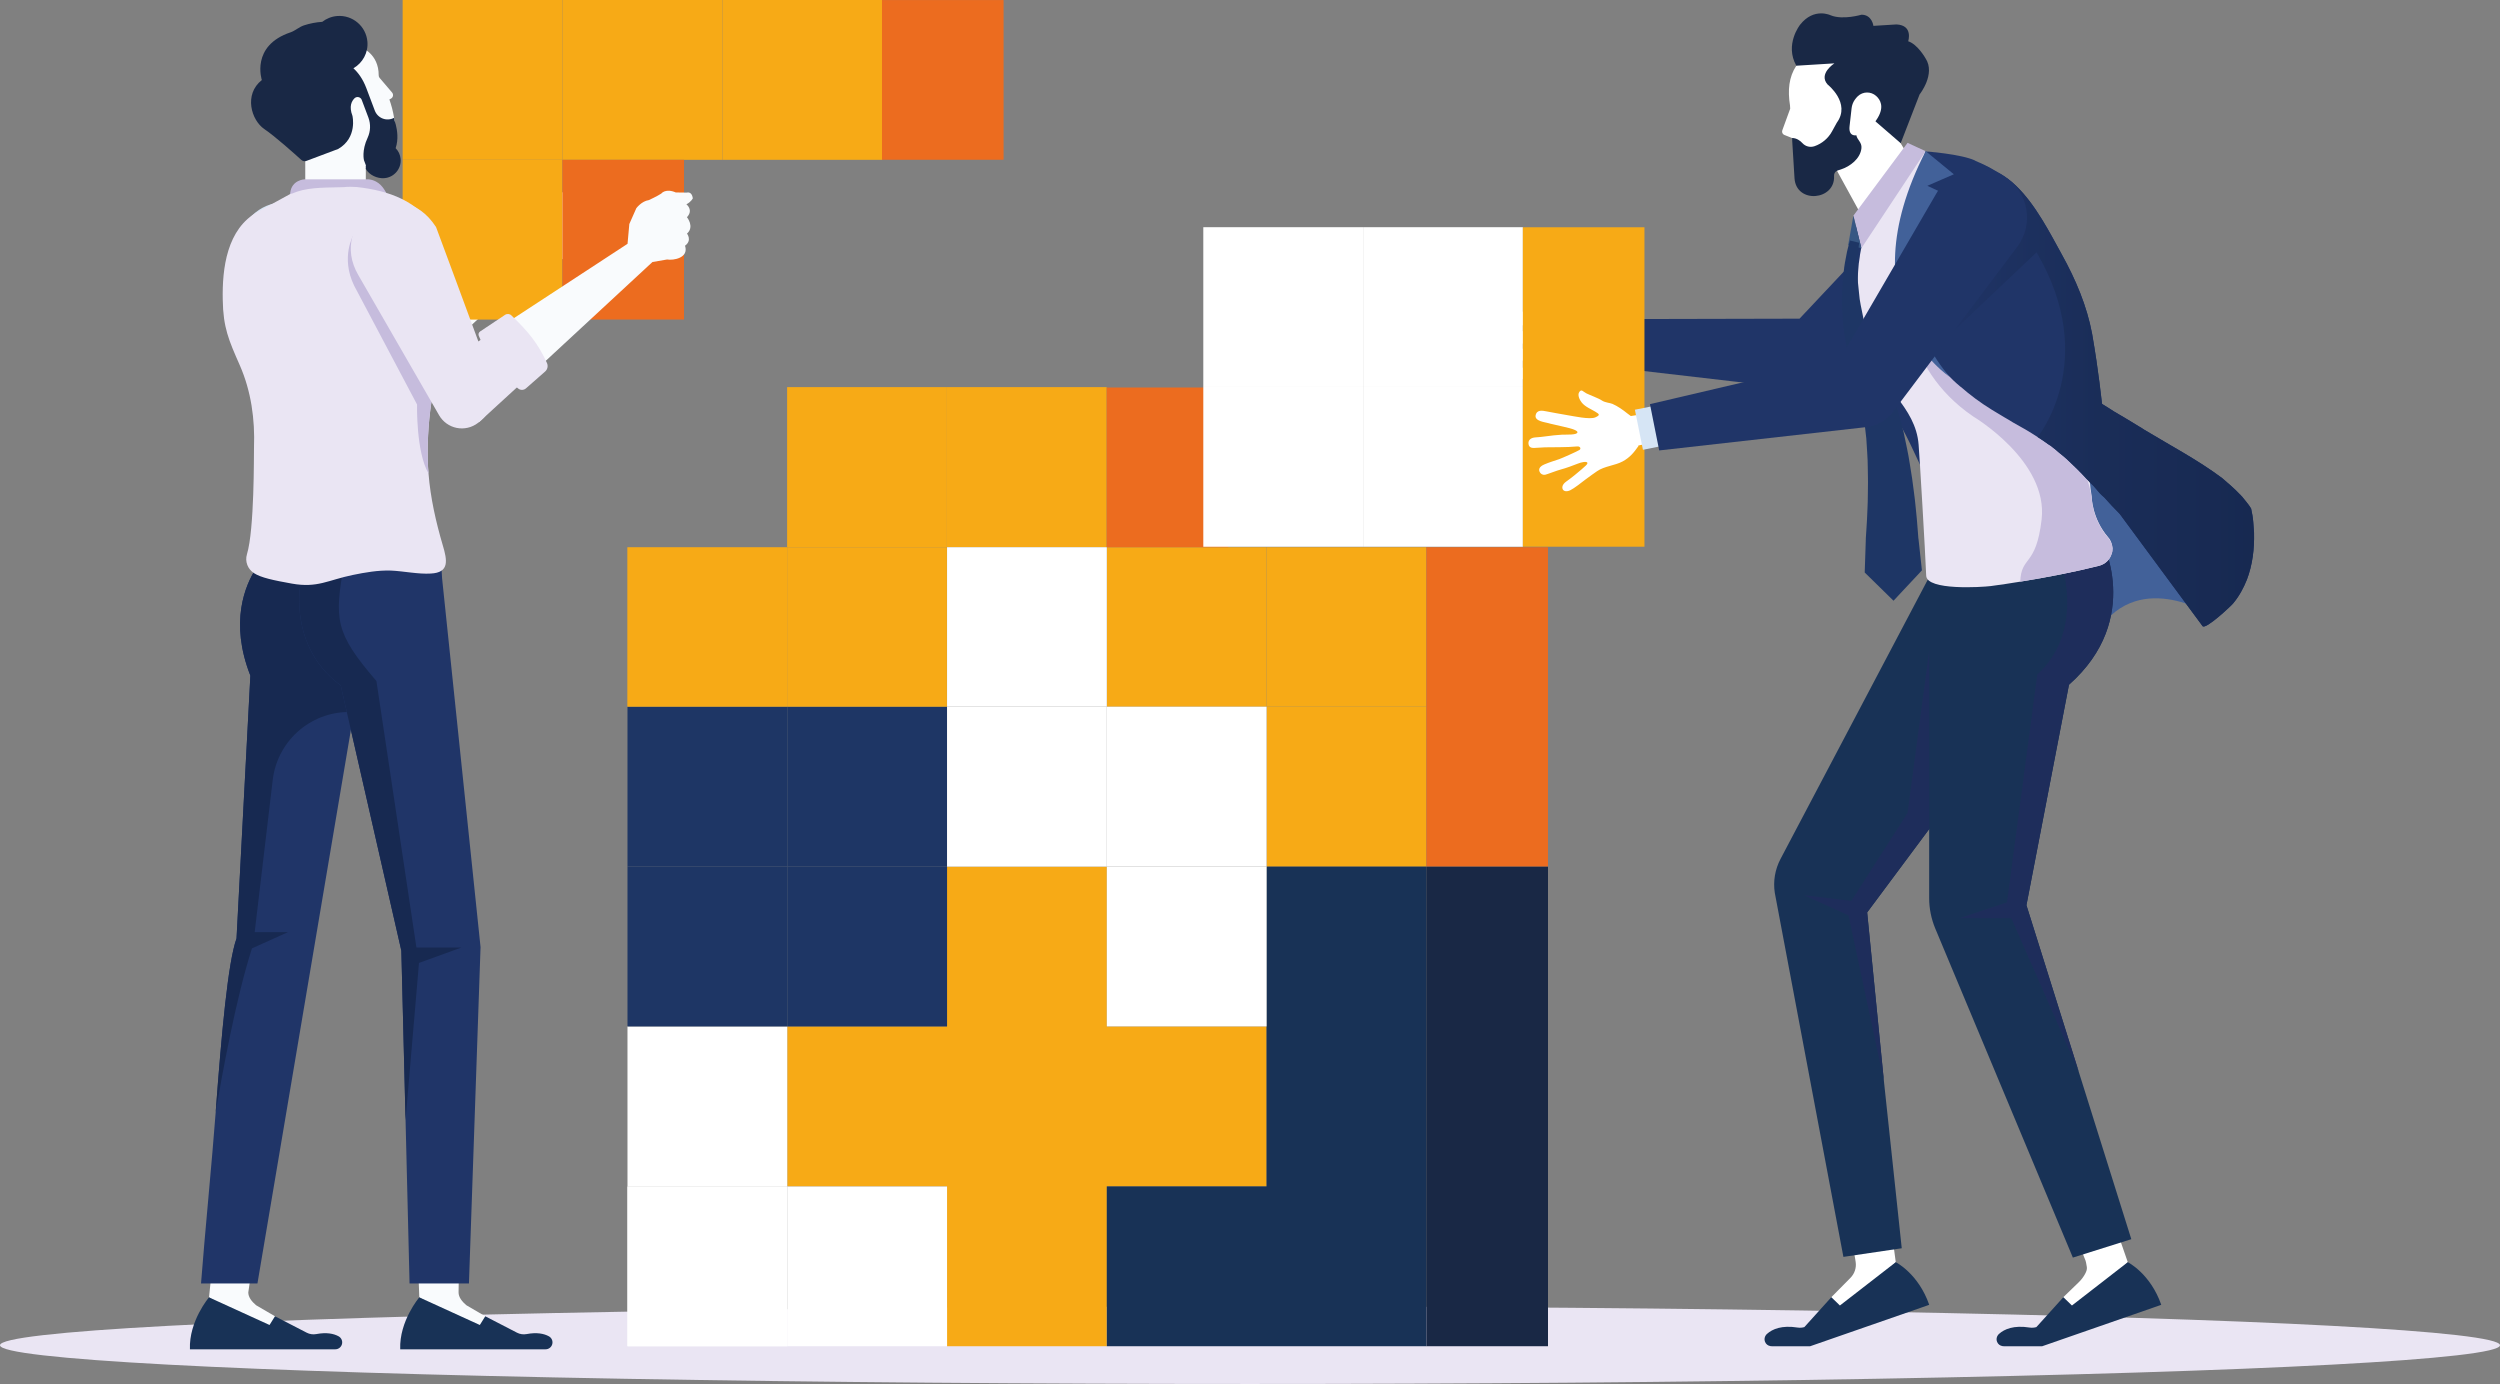 <?xml version="1.0" encoding="UTF-8"?>
<svg xmlns="http://www.w3.org/2000/svg" xmlns:xlink="http://www.w3.org/1999/xlink" id="Layer_2" viewBox="0 0 1866.9 1033.5">
  <rect x="0" y="0" width="1866.9" height="1033.5" fill="#808080" stroke="none"/>
  <defs>
    <style>.cls-1{fill:#426199;}.cls-2{fill:#fff;}.cls-3{fill:#192845;}.cls-4{fill:#172951;}.cls-5{fill:#eae5f3;}.cls-6{fill:#183256;}.cls-7{fill:#ec6c1f;}.cls-8{fill:#f7aa16;}.cls-9{fill:#1e3665;}.cls-10{fill:#375783;}.cls-11{fill:#1e2d5b;}.cls-12{fill:#c6bcdd;}.cls-13{fill:#f9fbfd;}.cls-14{fill:#af444a;}.cls-15{fill:#d6e5f5;}.cls-16{fill:url(#linear-gradient);}.cls-17{fill:#203568;}</style>
    <linearGradient id="linear-gradient" x1="1437.07" y1="300.52" x2="1683.27" y2="300.52" gradientUnits="userSpaceOnUse">
      <stop offset="0" stop-color="#203568"></stop>
      <stop offset=".53" stop-color="#1a2d58"></stop>
      <stop offset="1" stop-color="#172951"></stop>
    </linearGradient>
  </defs>
  <g id="Layer_1-2">
    <ellipse class="cls-5" cx="933.45" cy="1004.57" rx="933.45" ry="28.93"></ellipse>
    <rect class="cls-14" x="707.22" y="766.49" width="119.31" height="119.5"></rect>
    <polygon class="cls-8" points="826.53 766.49 826.53 647.17 707.22 647.17 707.22 766.49 587.9 766.49 587.9 885.99 707.22 885.99 707.22 1005.31 826.53 1005.31 826.53 885.99 945.83 885.99 945.83 766.49 826.53 766.49"></polygon>
    <rect class="cls-2" x="468.58" y="766.49" width="119.32" height="119.5"></rect>
    <rect class="cls-2" x="468.58" y="885.99" width="119.32" height="119.32"></rect>
    <rect class="cls-2" x="468.58" y="885.99" width="119.32" height="119.32"></rect>
    <rect class="cls-2" x="587.9" y="885.99" width="119.32" height="119.32"></rect>
    <rect class="cls-8" x="945.83" y="527.73" width="119.35" height="119.44"></rect>
    <rect class="cls-8" x="945.83" y="408.64" width="119.35" height="119.09"></rect>
    <rect class="cls-8" x="826.53" y="408.64" width="119.3" height="119.09"></rect>
    <rect class="cls-9" x="587.9" y="527.73" width="119.32" height="119.44"></rect>
    <rect class="cls-9" x="587.9" y="647.17" width="119.32" height="119.32"></rect>
    <rect class="cls-9" x="468.58" y="527.73" width="119.32" height="119.44"></rect>
    <rect class="cls-9" x="468.58" y="647.17" width="119.32" height="119.32"></rect>
    <polygon class="cls-6" points="945.83 647.17 945.83 766.49 945.83 885.99 826.53 885.99 826.53 1005.31 945.83 1005.31 1065.18 1005.31 1065.18 885.99 1065.18 766.49 1065.18 647.17 945.83 647.17"></polygon>
    <rect class="cls-8" x="707.12" y="289.09" width="119.32" height="119.55"></rect>
    <rect class="cls-8" x="587.8" y="408.64" width="119.32" height="119.09"></rect>
    <rect class="cls-8" x="468.48" y="408.64" width="119.32" height="119.09"></rect>
    <rect class="cls-8" x="587.8" y="289.09" width="119.32" height="119.55"></rect>
    <rect class="cls-2" x="826.53" y="647.17" width="119.3" height="119.32"></rect>
    <rect class="cls-2" x="707.22" y="527.73" width="119.31" height="119.44"></rect>
    <rect class="cls-2" x="707.22" y="408.64" width="119.31" height="119.09"></rect>
    <rect class="cls-2" x="826.53" y="527.73" width="119.3" height="119.44"></rect>
    <rect class="cls-7" x="1065.18" y="408.64" width="90.8" height="238.54"></rect>
    <rect class="cls-7" x="826.44" y="289.37" width="90.8" height="119.27"></rect>
    <rect class="cls-3" x="1065.18" y="647.22" width="90.8" height="358.09"></rect>
    <path class="cls-2" d="m1203.91,245.25l-.26,21.27-20.78-.05v.43c-4.3,3.91-8.28,6.91-14.03,8.49-6.38,1.75-13.98.31-20.23,2.79-.19.08-7.62,3.03-10.18,4.24-2.6,1.23-9.51,4.44-12.53,5.11-3.02.66-4.88-.41-5.28-1.78-.41-1.37.04-3.72,3.89-5.27,3.86-1.55,10.69-4.88,13.1-6.23,2.41-1.36,5.74-2.78,5.31-3.95-.43-1.18-4.23-1.33-7.12-.85-2.89.48-9.76,1.31-12.99,1.38-3.24.07-10.96,1.24-12.57,1.21-1.61-.03-3.16-1.16-3.57-3.14-.41-1.97.66-3.78,4.69-4.52,4.03-.74,9.32-1.07,11.67-1.33,2.35-.26,14.58-2.63,16.29-3.27,1.7-.64,1.11-2.74-1.17-2.97-2.29-.23-9.54-1.6-12.65-2.36-3.11-.76-8.67-1.98-10.73-2.38-2.06-.4-6.88-1.13-8.15-1.41-1.27-.28-3.79-.95-3.32-4.1.46-3.15,3.46-3.72,5.83-3.37,2.37.35,6.21.94,8.51,1.07,2.29.11,8.72.96,11.66,1.49,2.95.53,11.04,2.97,11.56.81.52-2.16-9.34-6.32-11.39-7.43-2.05-1.11-6.59-3.09-8.36-4.15-1.75-1.06-9.73-3.64-7.81-7.79,1.92-4.15,5.95-2.15,8.41-1.08,2.46,1.07,11.63,5.13,15.25,6.57,3.62,1.44,14.99,6.93,19.45,6.08,4.46-.86,3.19-1.85.82-4.21-2.38-2.36-6.49-5.18-8.23-8.81-1.02-2.13-2.14-6.31.05-8.2,2.19-1.89,2.74.51,4.81,2.22,2.07,1.72,8.22,5.74,10.13,7.83,1.91,2.1,5.51,3.07,7.13,4.27,3.32,2.46,6.59,6.09,9.14,9.35.2.25,1.17,1.31,2.17,2.58l21.48,1.48Z"></path>
    <rect class="cls-15" x="1177.48" y="248.5" width="30.53" height="13.46" transform="translate(902.14 1439.86) rotate(-88.3)"></rect>
    <path class="cls-17" d="m1351.63,291.47c8.06.94,16.15-1.49,22.37-6.7l118.27-99.16c16.15-13.81,17.08-37.99,2.39-53.35-14.69-15.36-38.24-14.92-52.35.97l-98.48,104.73-145.5.34-1.08,35.25,154.37,17.92Z"></path>
    <rect class="cls-2" x="1017.9" y="169.66" width="119.32" height="119.32"></rect>
    <rect class="cls-2" x="1017.9" y="288.98" width="119.32" height="119.32"></rect>
    <rect class="cls-2" x="898.58" y="169.66" width="119.32" height="119.32"></rect>
    <rect class="cls-2" x="898.58" y="288.98" width="119.32" height="119.32"></rect>
    <rect class="cls-8" x="1137.21" y="169.72" width="90.8" height="238.54"></rect>
    <path class="cls-17" d="m1458.67,412.34c-2.23-15.77-34.03-88.88-41.95-98.43-28.26-34.08-42.76-49.17-38.16-102.55,1.71-20.53,6.15-55.79,21.15-69l8.45,22.13,19.5,132.33,2.08,14.09,10.9,30.44.7,1.88,16.77,46.72c1.37,3.88,3,7.66,4.85,11.33l24.74,48.59c13.91,14.32,23.19,27.97,18.13,35.6,0,0,.44,1.05-.14.18-2.32,3.29-7.36,5.43-15.99,5.96-52.91,3.24-25.05-37.07-31.03-79.27Z"></path>
    <path class="cls-2" d="m1385.46,940.56l-13.45-76.1,32.56-4.98,11.12,83.07-42.32,45.58-6.93-2.3,1.1-17.16,1.43-1.39,12.9-13.05c3.1-3.14,4.53-7.55,3.86-11.91l-.27-1.76Z"></path>
    <path class="cls-6" d="m1415.68,942.55l-41.71,32.35-6.39-6.2-.06.06-19.76,21.89-.39.39c-1.61.45-3.29.58-4.97.32-11.82-1.87-18.86,1.1-22.92,4.78-1.68,1.55-2.26,3.94-1.36,6.01.71,1.68,2.13,2.71,3.81,3.03.45.13.84.13,1.29.13h28.54l83.94-29.19,4.97-1.74c-8.14-23.44-24.99-31.83-24.99-31.83Z"></path>
    <path class="cls-6" d="m1457.41,596.57l-63.09,84.78,12.53,126.11,13.3,124.69-43.57,6.44-51.23-271.83c-1.36-8.65.19-17.56,4.26-25.31l113.13-214.57,58.12,111.39-43.46,58.31Z"></path>
    <polygon class="cls-11" points="1394.33 681.35 1406.85 807.46 1380.38 683.55 1346.99 668.44 1382.51 672.77 1424.48 607.09 1443.85 461.81 1457.41 596.57 1394.33 681.35"></polygon>
    <path class="cls-2" d="m1529.67,873.4l31.52-10.94,27.76,80.1-42.32,45.58-6.93-2.3,1.1-17.16,11.64-11.26c1.87-1.81,3.46-3.93,4.67-6.22.84-1.6,1.5-3.11,1.27-4.98-.32-2.54-.92-4.98-1.33-5.73l-27.38-67.09Z"></path>
    <path class="cls-6" d="m1588.95,942.55l-41.71,32.35-6.39-6.2-.06.06-19.76,21.89-.39.39c-1.61.45-3.29.58-4.97.32-11.82-1.87-18.86,1.1-22.92,4.78-1.68,1.55-2.26,3.94-1.36,6.01.71,1.68,2.13,2.71,3.81,3.03.45.13.84.13,1.29.13h28.54l83.94-29.19,4.97-1.74c-8.14-23.44-24.99-31.83-24.99-31.83Z"></path>
    <path class="cls-1" d="m1651.19,459.32s-57.07-36.99-87.12,16.16l-25.02-78.37c2.54-11.84-1.24-58,10.02-62.45,11.26-4.45,29.98,35.2,39.93,42.1l62.18,82.56Z"></path>
    <path class="cls-6" d="m1591.59,925.37l-43.65,13.75-102.8-245.83c-2.97-7.17-4.52-14.85-4.52-22.6v-247.63l94.99-15.37,33.38-5.36s31.96,59.47-23.96,109l-31.77,164.66,39.13,124.56,39.19,124.82Z"></path>
    <path class="cls-11" d="m1513.27,675.99l39.13,124.56-50.43-114.87h-38.74l35.51-11.82,22.6-170.08c33.71-31.12,21.24-77.42,14.27-96.08l33.38-5.36s31.96,59.47-23.96,109l-31.77,164.66Z"></path>
    <polygon class="cls-2" points="1389.77 160.3 1396.23 153.24 1421.98 111.31 1401.29 77.49 1361.28 108.36 1389.77 160.3"></polygon>
    <path class="cls-5" d="m1577.57,409.32c.05,1.42-.17,2.94-.69,4.29-1.35,4.41-4.82,7.66-9.32,8.87-18.57,4.68-39.06,8.67-58.92,11.88-7.43,1.23-14.87,2.36-22.03,3.29-6.5.81-47.77,3.5-48.2-7.75-.62-16.55-5.03-90.8-5.67-97.87-2.11-28.32-28.93-44.17-38.57-68.8-7.64-19.41-8.16-40.59-6.56-61.01.24-3.61.58-7.22,1.21-10.55.08-.48.15-.95.14-1.33.31-1.72.79-4.01,1.02-5.53.58-2.29.9-3.73,1.49-5.83,3.35-11.68,25-57.75,35.38-63.63,13.06-7.69,44.69,7.6,58.27,16.17,12.42,7.86,14.45,11.67,22.12,19.24,11.41,11.31,22.36,28.04,29.14,42.27,8,16.27,16.36,29.68,18,48.18.77,7.92,1.98,17.35,2.2,25.86.49,10.4.79,20.99,1,31.68.44,16.65.87,33.2,1.92,48.4.6,8.4,1.38,16.42,2.5,23.76,0,0,.14,16.28,12.31,30.31,1.48,1.65,2.41,3.7,2.88,5.95.12.75.24,1.41.36,2.16Z"></path>
    <polygon class="cls-12" points="1424.48 106.68 1437.99 112.9 1390.02 185.36 1384.05 161.04 1424.48 106.68"></polygon>
    <polygon class="cls-10" points="1384.05 161.04 1380.12 183.04 1390.02 185.36 1384.05 161.04"></polygon>
    <path class="cls-12" d="m1577.57,409.32c.05,1.42-.17,2.94-.69,4.29-1.35,4.41-4.82,7.66-9.32,8.87-18.57,4.68-39.06,8.67-58.92,11.88.77-19.72,11.81-10.76,15.96-46.43,5.08-43.65-50.99-76.85-50.99-76.85-55.78-38.04-49.94-96.68-49.94-96.68l116.5,114.34c11.7,11.49,19.27,26.45,21.78,42.73v.09s.23,16.18,12.4,30.11c1.29,1.66,2.31,3.51,2.86,5.48.12.75.24,1.41.36,2.16Z"></path>
    <path class="cls-17" d="m1683.23,398.05c.3,11.91-1.14,23.74-5.31,34.74-2.5,6.22-5.69,12.29-10.32,17.83-.91,1.29-20.71,20.03-22.83,16.92-.15-.23-61.83-83.75-61.83-83.75-4.1-4.17-7.97-8.19-11.53-12.29-1.06-.83-2.12-1.9-3.26-3.03-1.59-1.82-3.26-3.72-4.63-5.39-.91-.84-1.67-1.67-2.5-2.43-4.09-4.4-8.27-8.95-12.67-13.05-1.52-1.52-3.41-3.19-5.08-4.86-1.75-1.59-3.57-3.03-5.46-4.55-2.2-1.97-4.48-3.79-6.98-5.69-.23,0-.3,0-.53-.3-.76-.3-1.36-.91-2.12-1.44-2.2-1.52-4.32-3.03-6.6-4.4-5.99-3.94-12.14-7.51-18.43-10.92-1.97-1.21-4.02-2.5-6.22-3.72-3.19-1.97-6.37-3.79-9.33-5.61-8.88-5.46-16.54-11.23-23.37-17.22q-.15,0-.3-.15c-3.72-3.11-7.13-6.37-10.54-9.94-1.52-1.67-3.19-3.41-4.7-5.01-16.84-19.34-25.11-40.28-27.16-63.27-.23-.91-.3-1.74-.38-2.81-.53-9.79-.23-20.33,1.14-31.33,2.58-19.42,8.04-40.66,15.63-63.34,0,0,26.55,1.97,36.95,6.83l.38.3c4.7,1.97,9.18,4.1,13.43,6.6,3.49,1.9,6.83,3.94,10.01,6.37,2.28,1.59,4.55,3.41,6.68,5.46,7.66,7.36,13.96,16.24,19.72,25.57,5.01,8.19,9.63,16.76,14.11,24.96.23.38.38.68.53.99,10.24,18.43,18.74,38.39,22.61,59.25,4.93,28.14,7.13,50.6,7.36,52.12.08.38,3.72,2.28,8.8,5.69,5.39,3.04,12.21,7.28,19.27,11.53,1.21.84,2.35,1.29,3.49,2.2,19.57,11.83,40.13,22.61,58.26,36.19,4.55,3.94,9.33,7.97,13.2,12.14.46.3.76.68.91.91.23.3.3.53.53.53,2.5,3.19,5.01,5.92,6.9,9.1.76,3.49,1.36,6.75,1.59,9.94.23,3.03.38,5.84.61,8.34Z"></path>
    <path class="cls-16" d="m1683.23,398.05c.3,11.91-1.14,23.74-5.31,34.74-2.5,6.22-5.69,12.29-10.32,17.83-.91,1.29-20.71,20.03-22.83,16.92-.15-.23-61.83-83.75-61.83-83.75-4.1-4.17-7.97-8.19-11.53-12.29-1.06-.83-2.12-1.9-3.26-3.03-1.59-1.82-3.26-3.72-4.63-5.39-.91-.84-1.67-1.67-2.5-2.43-4.09-4.4-8.27-8.95-12.67-13.05-1.52-1.52-3.41-3.19-5.08-4.86-1.75-1.59-3.57-3.03-5.46-4.55-2.2-1.97-4.48-3.79-6.98-5.69-.23,0-.3,0-.53-.3-.76-.3-1.36-.91-2.12-1.44-2.2-1.52-4.32-3.03-6.6-4.4,0,0,46.81-56.97-.76-137.91l-72.07,68.27s-8.04-66.76-11.68-77.91l56.44-8.42,5.16-37.25c2.28,1.59,4.55,3.41,6.68,5.46,7.66,7.36,13.96,16.24,19.72,25.57,5.01,8.19,9.63,16.76,14.11,24.96.23.38.38.68.53.99,10.24,18.43,18.74,38.39,22.61,59.25,4.93,28.14,7.13,50.6,7.36,52.12.08.38,3.72,2.28,8.8,5.69,5.39,3.04,12.21,7.28,19.27,11.53,1.21.84,2.35,1.29,3.49,2.2,19.57,11.83,40.13,22.61,58.26,36.19,4.55,3.94,9.33,7.97,13.2,12.14.46.3.76.68.91.91.23.3.3.53.53.53,2.5,3.19,5.01,5.92,6.9,9.1.76,3.49,1.36,6.75,1.59,9.94.23,3.03.38,5.84.61,8.34Z"></path>
    <path class="cls-2" d="m1341.42,49.06c-5.61,8.47-6.49,18.36-4.71,29.76l.14,2.33-5.9,16.19c-.5,1.38.18,2.91,1.55,3.45l5.7,2.27,7.91,21.96,18.29-6.74,18.85-40.07,1.67-29.03-7.48-11.7-22.16,1.37-13.87,10.21Z"></path>
    <path class="cls-3" d="m1346.03,106.94c2.27,2.47,5.79,3.35,9.04,2.21,5.53-1.93,10.15-5.84,12.98-10.97l3.6-6.55c10.79-14.7-6.91-28.57-6.91-28.57-7.04-7.99,5.11-15.75,5.11-15.75l-28.42,1.76c-8.93-15.82,2.79-30.58,2.79-30.58,10.41-13.27,22.95-7.03,22.95-7.03,9.11,3.65,22.89-.48,22.89-.48,7.95-.02,8.93,8.33,8.93,8.33l17.24-1.07c12.67.62,8.73,12.56,8.73,12.56,7.16,2.36,12.95,12.76,12.95,12.76,7.74,11.68-4.42,26.94-4.42,26.94l-14.12,36.42-22.73-19.64-12.14.28s1.77,13.44,1.77,13.45c.43,3.28,4.21,5.18,3.79,9.59-.76,7.87-8.48,13.7-15.31,15.91l-2.47.8c-1.68.55-2.78,2.16-2.68,3.93,1.14,18.53-28.33,21.21-29.53,1.83l-.69-11.21-.43-6.99-.73-11.82c3.38.02,6.01,1.92,7.82,3.89Z"></path>
    <path class="cls-2" d="m1387.33,71.86c3.81-3.63,9.76-3.72,13.69-.22,3.13,2.8,6.16,7.97,1.27,16.23,0,0-7.17,12.6-16.03,13.15,0,0-6,1.31-5.09-6.7l1.53-13.52c.25-2.23,1.05-4.38,2.33-6.23.62-.9,1.38-1.85,2.29-2.72Z"></path>
    <path class="cls-9" d="m1388.42,181.28s-.14.96-.41,2.76c-.13,1.78-.58,4.19-.65,7.57-.17,3.33-.41,7.34-.18,11.98-.04,4.62.39,9.82,1.1,15.46.35,5.65,1.88,11.64,3.09,17.95,1.09,6.34,3.75,12.7,5.63,19.37,2.34,6.56,5.66,13,8.46,19.64,3.45,8.11,6.61,14.01,9.27,22.85,3.03,8.38,4.71,16.13,6.85,24.05,1.57,7.84,3.45,15.63,4.53,23.13,1.32,7.52,2.34,14.8,3.17,21.7.98,6.92,1.45,13.43,2.11,19.47.25,3.02.48,5.91.7,8.66.11,1.38.21,2.72.31,4.02l.15,1.93.04.47.02.24v.12c.02.72,0-.91,0-.72v.06s.1.9.1.9c.52,4.75.97,8.89,1.34,12.3.74,6.82,1.17,10.72,1.17,10.72l-21.21,22.69-21.51-21.08s.13-3.92.36-10.78c.11-3.43.26-7.59.41-12.37l.07-2.57.12-1.82c.08-1.23.16-2.49.25-3.79.16-2.6.33-5.33.5-8.18.18-5.68.63-11.89.63-18.38.15-6.53.17-13.4-.05-20.46,0-7.14-.71-14.3-1.1-21.73-.89-7.17-1.48-14.94-2.89-21.59-.71-6.48-3.63-15.05-5.26-21.48-2.15-7.93-4.71-15.53-6.25-23.09-1.07-7.68-2.88-14.91-3.11-21.97-.35-7.04-1.02-13.61-.55-19.73.11-6.09.45-11.64,1.18-16.54.45-4.9,1.32-9.13,2-12.6.57-3.44,1.48-6.26,1.9-8.1.53-1.78.81-2.73.81-2.73l6.89,1.68Z"></path>
    <path class="cls-1" d="m1438.02,112.89l21.04,17.25-19.79,8.6,9.43,4.43s-47.95,74.46,7.28,138.24c0,0-78.56-50.52-17.96-168.52Z"></path>
    <path class="cls-2" d="m1239.1,307.3l4.55,20.78-20.26,4.64.1.42c-3.31,4.78-6.51,8.6-11.76,11.43-5.82,3.14-13.55,3.46-19.08,7.28-.17.12-6.74,4.67-8.96,6.43-2.26,1.78-8.27,6.48-11.06,7.81-2.79,1.33-4.84.7-5.54-.54-.71-1.24-.8-3.63,2.6-6.01,3.41-2.38,9.31-7.17,11.36-9.03,2.05-1.87,4.97-4,4.28-5.05-.68-1.05-4.43-.34-7.13.78-2.7,1.12-9.21,3.48-12.34,4.27-3.14.8-10.4,3.68-11.97,4.01-1.57.34-3.34-.42-4.18-2.25-.85-1.83-.21-3.83,3.55-5.46,3.76-1.63,8.84-3.15,11.07-3.93,2.24-.79,13.61-5.86,15.13-6.86,1.51-1.01.46-2.92-1.81-2.63-2.28.29-9.65.59-12.85.55-3.2-.04-8.9.03-10.99.1-2.1.07-6.96.45-8.26.47-1.3.02-3.9-.07-4.16-3.25-.26-3.18,2.53-4.41,4.92-4.6,2.39-.2,6.26-.48,8.53-.88,2.26-.41,8.71-1.03,11.69-1.18,2.99-.14,11.43.4,11.44-1.82.02-2.22-10.53-4.05-12.78-4.67-2.25-.62-7.12-1.52-9.08-2.16-1.94-.64-10.3-1.35-9.37-5.83.93-4.47,5.31-3.44,7.95-2.95,2.64.48,12.49,2.37,16.34,2.96,3.85.58,16.17,3.37,20.32,1.53,4.15-1.84,2.69-2.52-.15-4.29-2.85-1.76-7.49-3.58-10-6.73-1.48-1.85-3.51-5.66-1.8-8,1.71-2.33,2.79-.12,5.18,1.08,2.4,1.21,9.31,3.74,11.63,5.34,2.33,1.61,6.06,1.75,7.91,2.55,3.79,1.64,7.79,4.44,11.01,7.05.25.2,1.44,1.01,2.7,2.02l21.26-3.41Z"></path>
    <rect class="cls-15" x="1223.75" y="304.29" width="13.46" height="30.53" transform="translate(-38.82 248.23) rotate(-11.34)"></rect>
    <path class="cls-17" d="m1393.45,318.99c8.06-.91,15.4-5.1,20.28-11.58l92.83-123.3c12.61-17.1,8.06-40.87-9.71-52.51-17.77-11.64-40.62-5.9-50.78,12.76l-72.29,124.26-141.66,33.17,6.9,34.58,154.43-17.39Z"></path>
    <path class="cls-13" d="m191.29,974.74c-3.3-2.77-5.88-6.06-5.88-9.58l13.86-94.79h-33.19l-9.98,98.42,42.98,26.94h14.37l-8.09-12.79-14.07-8.21Z"></path>
    <path class="cls-6" d="m156.09,968.8s-15.07,17.68-14.26,38.81h108.54c2.36,0,4.42-1.6,5.01-3.88.59-2.29-.44-4.68-2.51-5.82-3.64-2.01-8.96-3.13-16.69-1.67-2.42.46-4.94.09-7.13-1.04l-23.71-12.25-4.06,6.5-45.2-20.64Z"></path>
    <path class="cls-17" d="m281.13,437.09l-11.94,67.29-4.92,27.43-72.02,426.64h-42.13c2.58-34.21,8.37-93.16,10.95-127.93,4.44-59.63,9.2-112.08,15.57-129.75l10.33-196.24c-15.73-40.02-3.79-67.62,4.2-80.04l.65-12.91.56-10.17,88.76,35.66Z"></path>
    <path class="cls-4" d="m269.19,504.38l-4.92,27.43c-30.26-1.94-56.97,20.17-60.6,50.59l-13.48,113.69h24.85l-26.87,12.1c-11.94,36.87-22.43,94.89-27.11,122.32,4.44-59.63,9.2-112.08,15.57-129.75l10.33-196.24c-15.73-40.02-3.79-67.62,4.2-80.04l.65-12.91,71.65,24.29,5.73,68.5Z"></path>
    <path class="cls-13" d="m348.32,974.74c-3.3-2.77-5.88-6.06-5.88-9.58l1.4-95.31-34.57-.93,3.86,99.88,42.98,26.94h14.37l-8.09-12.79-14.07-8.21Z"></path>
    <path class="cls-6" d="m313.13,968.8s-15.07,17.68-14.26,38.81h108.54c2.36,0,4.42-1.6,5.01-3.88.59-2.29-.44-4.68-2.51-5.82-3.64-2.01-8.96-3.13-16.69-1.67-2.42.46-4.94.09-7.13-1.04l-23.71-12.25-4.06,6.5-45.2-20.64Z"></path>
    <path class="cls-17" d="m358.85,707.36l-8.66,251.1h-44.35l-2.99-122.03-3.14-126.47-45.27-198.09c-43.97-32.17-30.03-90.54-24.28-90.62l26.89-.84,72.31-2.07c.31,4.44.77,13.48.77,13.48l28.73,275.54Z"></path>
    <path class="cls-4" d="m344.53,707.59l-31.64,11.49-10.04,117.35-3.14-126.47-45.27-198.09c-43.97-32.17-30.03-90.54-24.28-90.62l26.89-.84c-7.35,42.05-7.35,51.63,24.05,88.17l29.87,199.01h33.55Z"></path>
    <path class="cls-15" d="m273.46,315.22c10.06-7.71,13.93-21.04,9.57-32.95-16.11-43.98-41.65-112.69-41.67-112.72-27.32-42.12-81.19-3.96-58.06,35.85,0,0,37.79,65.69,60.35,104.72,2.83,4.89,7.63,8.33,13.17,9.43s11.29-.25,15.78-3.68l.85-.65Z"></path>
    <polygon class="cls-15" points="260.65 302.63 264.46 260.46 288.36 244.87 312.57 279.38 273.46 315.22 260.65 302.63"></polygon>
    <path class="cls-13" d="m433.12,148.05c-.78-5.45-4.44-4.22-4.44-4.22l-8.28-.11c-7.74-3.32-10.85.83-10.85.83-2.99,1.99-9.29,4.88-9.29,4.88-5.45.77-9.35,6.07-9.35,6.07l-5.21,11.78-1.34,14.79-95.99,62.79,24.2,34.52,90.38-83.71,10.93-1.89c4.82.83,16.42-1.16,13.41-10.28,5.5-4.01,1.47-9.04,1.47-9.04,5.82-5.2-.03-12.25-.03-12.25,5.11-5.48-.42-9.63-.42-9.63,3.71-1.95,4.82-4.53,4.82-4.53Z"></path>
    <path class="cls-15" d="m324.18,271.06c1.01,2.2.45,4.81-1.37,6.4l-14.32,12.57c-1.62,1.42-4.02,1.49-5.72.16-15.75-12.34-22.27-22.35-29.49-39.4-.5-1.18-.09-2.54.97-3.25l18.65-12.43c1.48-.99,3.44-.81,4.73.42,12.85,12.3,19.95,21.09,26.55,35.52Z"></path>
    <rect class="cls-8" x="539.51" width="119.32" height="119.35"></rect>
    <rect class="cls-8" x="420" width="119.5" height="119.35"></rect>
    <rect class="cls-8" x="300.68" width="119.32" height="119.35"></rect>
    <rect class="cls-8" x="300.68" y="119.35" width="119.32" height="119.3"></rect>
    <rect class="cls-7" x="658.63" y=".04" width="90.8" height="119.27"></rect>
    <rect class="cls-7" x="419.99" y="119.35" width="90.8" height="119.27"></rect>
    <path class="cls-13" d="m294.78,105.98l-.08-10.46-.09-5.34c-.14-.78-.2-1.5-.33-2.21-.77-4.94-2.04-9.46-3.51-13.73l1.07-.53c.82-.41,1.41-1.18,1.6-2.08.18-.9-.06-1.84-.66-2.54l-9.29-10.89c-.46-.53-.7-1.21-.7-1.91.1-16.27-13.06-20.86-13.06-20.86l-1.68,4.41c-.59-.54-1.21-1.15-1.78-1.65-6.07-5.27-10.69-7.84-10.69-7.84l-26,30.99-.74,28.15-.88,30.91v.07s0,20.9,0,20.9l45.21,7v-22.85l21.61-19.53Z"></path>
    <path class="cls-3" d="m295.45,110.63c2.28-6.64,1.11-13.61.14-17.43-.52-1.91-.97-3.02-.97-3.02-.14-.78-.2-1.5-.33-2.21-2.59,1.4-5.66,1.61-8.42.58s-4.94-3.21-5.98-5.96c-2.91-7.73-6.3-16.71-6.3-16.71-2.66-7.05-6.22-11.75-9.68-14.9,6.82-3.93,11.16-11.51,10.46-19.87-.97-11.54-11.11-20.11-22.65-19.15-4.2.35-7.99,1.95-11.09,4.35-4.72.28-9.47,1.26-13.65,2.63-3.58,1.17-6.59,4.02-9.89,5.16-30.14,10.03-21.56,35.67-21.56,35.67-13.68,10.82-7.81,30.04,1.84,36.6,8.03,5.39,22.79,18.67,27.71,23.09.78.73,1.89,1,2.89.91.29-.02.57-.12.85-.22l23.73-8.92c14.6-8.44,10.63-24.79,10.63-24.79-2.68-7-.63-10.92,1.64-13.14.81-.72,1.93-1.03,2.97-.75,1.1.27,1.96.99,2.34,2.04l5.01,13.3c1.78,4.83,1.58,10.19-.56,14.85-4.66,9.85-2.77,16.91-2.77,16.91l1.39,3.71c.14.53-.23,1.01-.03,1.51v1.23h0c2.43,4.5,8.47,7.39,13.9,6.94,7.3-.61,12.72-7.03,12.11-14.33-.27-3.18-1.68-5.97-3.75-8.09Z"></path>
    <path class="cls-12" d="m216.74,143.92v1.77c.01,4.1,72.17,2.78,71.61-1.82l-.03-.09c-1.69-2.89-4.86-8.79-12.65-9.81-.09-.02-.15-.02-.23-.04h-48.14s-9.46.42-10.56,9.99Z"></path>
    <path class="cls-5" d="m330.66,407.23c3.29,11.11,5.13,20.38-8.96,21.07-9.12.61-20.61-1.84-29.8-2.22-9.58-.31-19.15,1.38-28.5,3.29-18.54,3.83-26.3,9.88-45.45,6.44-13.71-2.45-23.13-4.44-28.27-7.81-4.67-2.99-6.89-8.66-5.29-14.02,5.67-18.61,5.13-74.3,5.29-79.82.77-20.99-2.12-41.95-10.55-61.26-8.27-18.77-12.49-28.21-12.79-49.13-.46-23.06,2.91-53.01,26.43-65.8l24.36-13.33.92-.08c10.26-4.52,21.75-4.44,36.16-4.75.84-.08,1.68-.08,2.6-.08,2.61-.31,6.97-.31,9.5-.08,24.13,2.6,46.5,10.72,58.22,31.33,2.38,3.91,4.21,8.2,5.59,13.02,9.65,32.02,2.91,61.05-3.45,91.54-.38,1.99-.77,3.91-1.15,5.82-.84,4.14-1.61,8.43-2.3,12.64-.15.54-.23,1-.31,1.53-2.53,14.78-3.91,31.64-3.45,48.41.08,3.22.23,6.43.54,9.65,1.46,18.23,5.44,35.85,10.65,53.62Z"></path>
    <path class="cls-12" d="m322.93,295.55c-2.53,14.78-3.91,31.64-3.45,48.41.08,3.22.23,6.43.54,9.65-9.42-16.16-8.58-51.55-8.58-51.55l-46.88-88.55c-10.57-21.53-.46-38.3-.46-38.3l59.14,118.81c-.15.54-.23,1-.31,1.53Z"></path>
    <path class="cls-5" d="m357.71,315.23c10.05-7.7,13.95-21.05,9.59-32.94-16.11-43.97-41.66-112.71-41.68-112.74-27.32-42.12-81.19-3.96-58.06,35.85,0,0,37.79,65.69,60.35,104.72,2.83,4.89,7.63,8.33,13.17,9.43,5.54,1.1,11.29-.25,15.78-3.68l.84-.64Z"></path>
    <polygon class="cls-5" points="344.91 302.63 348.73 260.46 372.63 244.87 396.83 279.38 357.72 315.22 344.91 302.63"></polygon>
    <path class="cls-13" d="m517.38,148.05c-.78-5.45-4.44-4.22-4.44-4.22l-8.28-.11c-7.74-3.32-10.85.83-10.85.83-2.99,1.99-9.29,4.88-9.29,4.88-5.45.77-9.35,6.07-9.35,6.07l-5.21,11.78-1.34,14.79-95.99,62.79,24.2,34.52,90.38-83.71,10.93-1.89c4.82.83,16.42-1.16,13.41-10.28,5.5-4.01,1.47-9.04,1.47-9.04,5.82-5.2-.03-12.25-.03-12.25,5.11-5.48-.42-9.63-.42-9.63,3.71-1.95,4.82-4.53,4.82-4.53Z"></path>
    <path class="cls-5" d="m408.44,271.06c1.01,2.2.45,4.81-1.37,6.4l-14.32,12.57c-1.62,1.42-4.02,1.49-5.72.16-15.75-12.34-22.27-22.35-29.49-39.4-.5-1.18-.09-2.54.97-3.25l18.65-12.43c1.48-.99,3.44-.81,4.73.42,12.85,12.3,19.95,21.09,26.55,35.52Z"></path>
  </g>
</svg>
